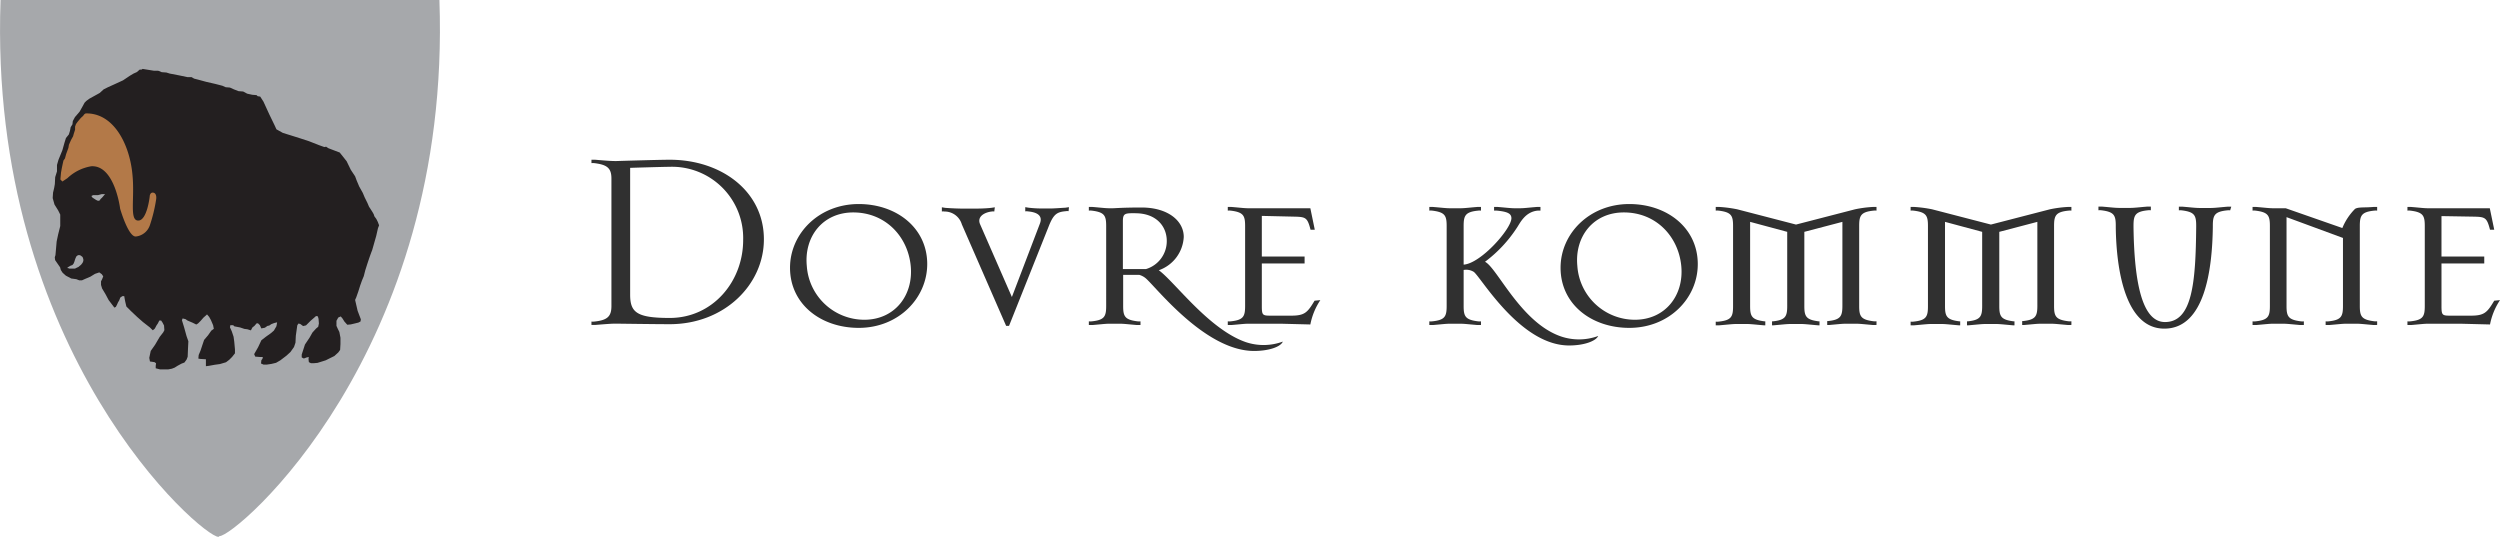 <svg id="Layer_1" data-name="Layer 1" xmlns="http://www.w3.org/2000/svg" xmlns:xlink="http://www.w3.org/1999/xlink" viewBox="0 0 360.59 77.43"><defs><style>.cls-1{fill:none;}.cls-2{clip-path:url(#clip-path);}.cls-3{fill:#a6a8ab;}.cls-4{fill:#231f20;}.cls-5{fill:#b37948;}.cls-6{fill:#303030;}</style><clipPath id="clip-path"><rect class="cls-1" x="-366.26" y="272.67" width="1899.76" height="373.19"/></clipPath></defs><title>dovre_logo</title><path class="cls-3" d="M31.51,77.43C29.25,77.55-1.73,50.88.08,0h63.3c1.81,50.88-29.45,77.43-31.71,77.32l-.16.12Z"/><path class="cls-4" d="M54.49,32l-.21-.42L54,31.2l-.1-.31-.21-.36-.47-.73L53,29.28l-.41-.83-.26-.62-.52-.93L51.43,26l-.21-.57-.62-.93L50,23.26,49,22l-1.24-.47-.41-.16-.31-.21-.26.05L46,20.93l-1.45-.57-1.92-.62-.83-.26-1-.31-.93-.52-.26-.57-.78-1.61-.83-1.81-.47-.73-.36-.05L37,13.72l-.62-.05-.73-.16-.57-.31-.67-.05-.67-.26-.57-.26-.62-.05-.47-.21-1-.26-1.35-.31-1.14-.31L28,11.34l-.36-.21h-.57l-1.24-.26-1.35-.26L24,10.46l-.67-.05-.52-.21h-.62l-1-.16-.62-.1-.16.1h-.26l-.42.36-.47.21-.52.31-1,.67-1.24.57-.93.42-.62.31-.57.52-1.5.83-.42.31-.26.26-.31.57-.41.73-.67.78-.31.57-.05.47-.26.42-.1.52-.16.52-.42.52-.21.67L9,21.66l-.57,1.4-.21.73v.93l-.26.83-.05,1-.1.57-.16.67-.05.78.26.93.52.83.31.62V32.6l-.31,1.24-.21,1L8,36.8l-.1.31.05.41.36.52.36.52.1.38.26.4.47.42.78.41.73.1.41.16h.41l.47-.21.73-.31.67-.41.62-.21.36.26.21.31-.16.41-.16.31v.52l.16.52.47.78.47.88.47.62.36.47.21-.1.16-.31.16-.36.16-.26.16-.42.31-.21h.26l.05.31.1.52.16.67.16.16.52.52.88.83.83.73,1,.78.42.41.26-.21.1-.16.16-.31.21-.31.21-.42h.26l.21.31.21.41.05.67-.16.31-.52.67-.67,1.14-.62.88-.21,1,.1.52.36.05.31.05.21.16-.05.36v.36l.62.16h1.19l.52-.1.41-.16.41-.26.57-.31.42-.16.31-.42.16-.41.05-1.24.05-1-.26-.73-.36-1.3-.31-1,.1-.26.41.1.31.21.73.31.52.26.26-.16.36-.36.41-.47.52-.47.31.36.26.47.31.73.1.52-.36.26-.47.67-.57.67-.21.62-.31.93-.26.62-.05.52.26.05.83.05v1l.41-.05.88-.16.73-.1.88-.26.47-.36.41-.41.41-.52v-.57l-.1-1.09-.1-.73-.26-.78-.26-.57.05-.31h.42l.16.16.83.16.62.21.42.05.52.16.21-.41L36.7,47l.31-.36h.21l.26.26.21.47.26-.05.26-.05.36-.26.26-.05.31-.21.42-.16.41-.1-.05.31-.05.26-.36.62-.41.36-.73.52-.67.52-.47,1-.57,1,.16.36.67.05h.42l-.05.26-.16.21-.05.47.36.16h.47l.67-.1.67-.16.62-.36.88-.67.57-.52.52-.73.21-.62.05-1,.21-1.5.16-.26.26.05.42.31.42-.1.26-.26.42-.42.36-.31.41-.36.26.05.1.36.05.67-.1.47-.31.26-.52.57-.41.73-.67,1-.47,1.45v.41l.31.16.41-.16.31-.05-.05.26.05.47.31.16h.36l.57-.05.52-.16.67-.21.42-.21.83-.41.57-.52.26-.36.05-.83v-.93l-.16-.83-.21-.42L48.53,47v-.73l.26-.47.36-.16.26.31.26.42.42.47.52-.05.67-.16.41-.1.31-.16.05-.31-.47-1.24-.36-1.56.16-.36.31-.88.26-.83.26-.73.26-.62.21-.83L53,38l.26-.78.26-.73.16-.41.21-.73.16-.57.21-.73.26-1.14.16-.41ZM11.91,37.91l-.22.28-.22.18-.15.13-.24.11-.26.13-.22,0H10l-.17-.07-.09,0v-.09l.44-.26.26-.09.17-.2.11-.26.13-.42L11,37l.17-.15.22-.07.24.07.28.22.11.31,0,.26Zm3.19-9.85-.28.33-.13.15-.15.13-.11.15-.11.13-.22,0-.24-.11-.26-.17-.24-.15-.15-.18,0-.09.24-.11.31,0,.39,0,.26-.07.26-.07.26,0,.15,0,.09,0Z"/><path class="cls-5" d="M8.71,25.89l.09-1,.11-.61L9,23.84l.15-.68.22-.31.17-.63.33-.9.07-.44.31-.7.29-.52.09-.33.2-.63v-.44l.13-.37.24-.33.46-.55.31-.28.2-.26.18-.11.33,0c3.85.15,6,4.57,6.41,8.69.39,3.57-.5,6.85.9,6.76,1.23-.08,1.6-3.44,1.6-3.44s0-.57.42-.59c.66,0,.52.92.52.92a22,22,0,0,1-.92,3.81,2.41,2.41,0,0,1-2,1.6c-1.09.13-2.28-4-2.28-4s-.77-6.32-4.16-6.13A6.57,6.57,0,0,0,9.72,25.7L9,26.18Z"/><path class="cls-6" d="M96.6,46.76c-2,0-7.76-.08-7.76-.08-.72,0-1.63.08-3,.19l-.53,0,0-.49a1.7,1.7,0,0,0,.42,0c1.85-.19,2.46-.72,2.46-2.23V25.76c0-1.51-.61-2-2.46-2.23a1.7,1.7,0,0,0-.42,0l0-.49.53,0c1.32.11,2.23.19,3,.19,0,0,6.13-.19,7.76-.19,7.49,0,13.58,4.58,13.58,11.47C110.19,41.05,104.48,46.76,96.6,46.76Zm0-22.7c-.91,0-5.71.15-5.71.15V42.49c0,2.57.95,3.37,5.71,3.37,6.17,0,10.59-5.22,10.59-11.24A10.27,10.27,0,0,0,96.57,24.06Z"/><path class="cls-6" d="M123.86,47.29c-5.49,0-9.91-3.44-9.91-8.67,0-4.92,4.16-9.19,9.91-9.19,5.45,0,9.88,3.44,9.88,8.66C133.73,43,129.61,47.29,123.86,47.29Zm-.79-16.65c-4.39,0-7.11,3.48-6.7,7.72a8.32,8.32,0,0,0,8.29,7.76c4.39,0,7.11-3.52,6.7-7.76S127.72,30.64,123.06,30.64Z"/><path class="cls-6" d="M154.13,30.46a1,1,0,0,0-.38,0c-1.29.11-1.78.42-2.46,2.12L145.54,47h-.42l-6.39-14.64a2.58,2.58,0,0,0-2.5-1.85.94.94,0,0,0-.38,0l0-.61.49.08c1,.08,2.12.11,2.65.11h1.36c.53,0,1.66,0,2.61-.11l.53-.08-.08.61a1,1,0,0,0-.38,0c-1,.11-2.16.72-1.66,1.85l4.58,10.48L150,32.23c.45-1.21-.53-1.63-1.74-1.74a.94.94,0,0,0-.38,0l0-.61.49.08a17,17,0,0,0,2.16.11h1c.53,0,1.51-.08,2.12-.11l.53-.08Z"/><path class="cls-6" d="M180.88,50.62c-7.11,0-14.23-9.35-15.67-10.52a2.57,2.57,0,0,0-.87-.45H162v4.47c0,1.51.23,2,2.08,2.23a1.7,1.7,0,0,0,.42,0l0,.53-.53,0c-1.32-.11-1.85-.19-2.57-.19h-1.25c-.72,0-1.25.08-2.57.19l-.53,0,0-.53a1.7,1.7,0,0,0,.42,0c1.85-.19,2.08-.72,2.08-2.23V32.61c0-1.51-.23-2-2.08-2.23a1.7,1.7,0,0,0-.42,0l0-.53.53,0c1.32.11,1.85.19,2.57.19h.26c.45,0,1.44-.11,4.24-.11,3.82,0,6.09,1.93,6.09,4.24a5.37,5.37,0,0,1-3.6,4.81c2.27,1.63,7.19,8.51,12.56,10.37a8.06,8.06,0,0,0,5.33-.08C184.74,50,183.08,50.62,180.88,50.62Zm-17.1-19.87c-1.51,0-1.82,0-1.82,1.17v6.89h3.33a4.2,4.2,0,0,0,3-4C168.32,32.69,166.81,30.76,163.78,30.76Z"/><path class="cls-6" d="M189,46.8l-4.31-.11h-4.5c-.72,0-1.25.08-2.57.19l-.53,0,0-.53a1.7,1.7,0,0,0,.42,0c1.85-.19,2.08-.72,2.08-2.23V32.61c0-1.51-.23-2-2.08-2.23a1.7,1.7,0,0,0-.42,0l0-.53.53,0c1.32.11,1.85.19,2.57.19H189l.64,3.1-.61,0c-.45-1.74-.68-1.85-2.27-1.89L182,31.14V37h6.17V38H182v6.09c0,1.36.08,1.44,1.29,1.44h2.91c2,0,2.38-.45,3.41-2.16l.83-.08A9.59,9.59,0,0,0,189,46.8Z"/><path class="cls-6" d="M226.32,49.83c-7.11,0-12.79-10-13.77-10.63a2.07,2.07,0,0,0-1.44-.26v5.18c0,1.51.23,2,2.08,2.23a1.7,1.7,0,0,0,.42,0l0,.53-.53,0c-1.32-.11-1.85-.19-2.57-.19h-1.25c-.72,0-1.25.08-2.57.19l-.53,0,0-.53a1.7,1.7,0,0,0,.42,0c1.85-.19,2.08-.72,2.08-2.23V32.61c0-1.51-.23-2-2.08-2.23a1.7,1.7,0,0,0-.42,0l0-.53.53,0c1.32.11,1.85.19,2.57.19h1.25c.72,0,1.25-.08,2.57-.19l.53,0,0,.53a1.7,1.7,0,0,0-.42,0c-1.85.19-2.08.72-2.08,2.23v5.56C213.6,38,218,33,218,31.48c0-.68-.57-.95-2.08-1.1a2.51,2.51,0,0,0-.42,0l0-.53.53,0c1.32.11,1.85.19,2.57.19h.49c.72,0,1.25-.08,2.57-.19l.53,0,0,.53a2.51,2.51,0,0,0-.42,0c-1.85.19-2.57,1.89-3,2.5a19.21,19.21,0,0,1-4.58,4.88c1.74.83,5.18,8.82,11,10.78a8.06,8.06,0,0,0,5.33-.08C230.18,49.19,228.51,49.83,226.32,49.83Z"/><path class="cls-6" d="M235,47.29c-5.49,0-9.91-3.44-9.91-8.67,0-4.92,4.16-9.19,9.91-9.19,5.45,0,9.88,3.44,9.88,8.66C244.89,43,240.77,47.29,235,47.29Zm-.79-16.65c-4.39,0-7.11,3.48-6.7,7.72a8.32,8.32,0,0,0,8.29,7.76c4.39,0,7.11-3.52,6.7-7.76S238.88,30.64,234.22,30.64Z"/><path class="cls-6" d="M270.17,46.88c-1.32-.11-1.85-.19-2.57-.19h-1.25c-.72,0-1.25.08-2.57.19l-.23,0,0-.57s-.08,0,.11,0c1.85-.19,2.08-.72,2.08-2.23V32l-5.49,1.44V44.12c0,1.51.23,2,2.08,2.23.19,0,.11,0,.11,0l0,.57-.23,0c-1.32-.11-1.85-.19-2.57-.19h-1.25c-.72,0-1.25.08-2.57.19l-.23,0,0-.57s-.08,0,.11,0c1.85-.19,2.08-.72,2.08-2.23V33.44L252.43,32V44.12c0,1.51.23,2,2.08,2.23.19,0,.11,0,.11,0l0,.57-.23,0c-1.32-.11-1.85-.19-2.57-.19h-1.25c-.72,0-1.25.08-2.57.19l-.53,0,0-.53a1.7,1.7,0,0,0,.42,0c1.85-.19,2.08-.72,2.08-2.23V32.61c0-1.51-.23-2-2.08-2.23a1.7,1.7,0,0,0-.42,0l0-.53.53,0a18.58,18.58,0,0,1,2.57.34l8.48,2.2,8.51-2.2a16.86,16.86,0,0,1,2.57-.34l.53,0,0,.53a1.7,1.7,0,0,0-.42,0c-1.85.19-2.08.72-2.08,2.23v11.5c0,1.51.23,2,2.08,2.23a1.7,1.7,0,0,0,.42,0l0,.53Z"/><path class="cls-6" d="M298.29,46.88c-1.32-.11-1.85-.19-2.57-.19h-1.25c-.72,0-1.25.08-2.57.19l-.23,0,0-.57s-.08,0,.11,0c1.85-.19,2.08-.72,2.08-2.23V32l-5.49,1.44V44.12c0,1.51.23,2,2.08,2.23.19,0,.11,0,.11,0l0,.57-.23,0c-1.32-.11-1.85-.19-2.57-.19h-1.25c-.72,0-1.25.08-2.57.19l-.23,0,0-.57s-.08,0,.11,0c1.85-.19,2.08-.72,2.08-2.23V33.44L280.54,32V44.12c0,1.51.23,2,2.08,2.23.19,0,.11,0,.11,0l0,.57-.23,0c-1.32-.11-1.85-.19-2.57-.19h-1.25c-.72,0-1.25.08-2.57.19l-.53,0,0-.53a1.7,1.7,0,0,0,.42,0c1.85-.19,2.08-.72,2.08-2.23V32.61c0-1.51-.23-2-2.08-2.23a1.7,1.7,0,0,0-.42,0l0-.53.53,0a18.56,18.56,0,0,1,2.57.34l8.48,2.2,8.51-2.2a16.87,16.87,0,0,1,2.57-.34l.53,0,0,.53a1.7,1.7,0,0,0-.42,0c-1.85.19-2.08.72-2.08,2.23v11.5c0,1.51.23,2,2.08,2.23a1.7,1.7,0,0,0,.42,0l0,.53Z"/><path class="cls-6" d="M321.67,30.34a1.7,1.7,0,0,0-.42,0c-1.85.19-2.08.72-2.08,2.23v.15c-.08,6.24-1.18,14.68-7,14.68-5.59,0-6.92-8.4-7-14.61v-.23c0-1.51-.23-2-2.08-2.23a1.7,1.7,0,0,0-.42,0l0-.53.53,0c1.32.11,1.85.19,2.57.19h1.36c.72,0,1.25-.08,2.57-.19l.53,0,0,.53a1.7,1.7,0,0,0-.42,0c-1.85.19-2.08.72-2.08,2.23v.23c.11,8,1.25,13.66,4.54,13.66,3.93,0,4.43-5.64,4.5-13.73v-.15c0-1.51-.23-2-2.08-2.23a1.7,1.7,0,0,0-.42,0l0-.53.53,0c1.32.11,1.85.19,2.57.19h1.36c.72,0,1.25-.08,2.57-.19l.53,0Z"/><path class="cls-6" d="M342.36,46.88c-1.32-.11-1.85-.19-2.57-.19h-1.25c-.72,0-1.25.08-2.57.19l-.53,0,0-.53a1.7,1.7,0,0,0,.42,0c1.85-.19,2.08-.72,2.08-2.23V34.32l-8.14-3V44.12c0,1.51.23,2,2.08,2.23a1.7,1.7,0,0,0,.42,0l0,.53-.53,0c-1.32-.11-1.85-.19-2.57-.19H328c-.72,0-1.25.08-2.57.19l-.53,0,0-.53a1.7,1.7,0,0,0,.42,0c1.85-.19,2.08-.72,2.08-2.23V32.61c0-1.51-.23-2-2.08-2.23a1.7,1.7,0,0,0-.42,0l0-.53.53,0c1.32.11,1.85.19,2.57.19h1.69l8.16,2.85a8.44,8.44,0,0,1,1.82-2.75c.45-.31,1.35-.17,2.67-.29l.53,0,0,.53a1.7,1.7,0,0,0-.42,0c-1.85.19-2.08.72-2.08,2.23v11.5c0,1.51.23,2,2.08,2.23a1.7,1.7,0,0,0,.42,0l0,.53Z"/><path class="cls-6" d="M359.15,46.8l-4.31-.11h-4.5c-.72,0-1.25.08-2.57.19l-.53,0,0-.53a1.7,1.7,0,0,0,.42,0c1.85-.19,2.08-.72,2.08-2.23V32.61c0-1.51-.23-2-2.08-2.23a1.7,1.7,0,0,0-.42,0l0-.53.53,0c1.32.11,1.85.19,2.57.19h8.78l.64,3.1-.61,0c-.45-1.74-.68-1.85-2.27-1.89l-4.73-.08V37h6.17V38h-6.17v6.09c0,1.36.08,1.44,1.29,1.44h2.91c2,0,2.38-.45,3.41-2.16l.83-.08A9.59,9.59,0,0,0,359.15,46.8Z"/></svg>